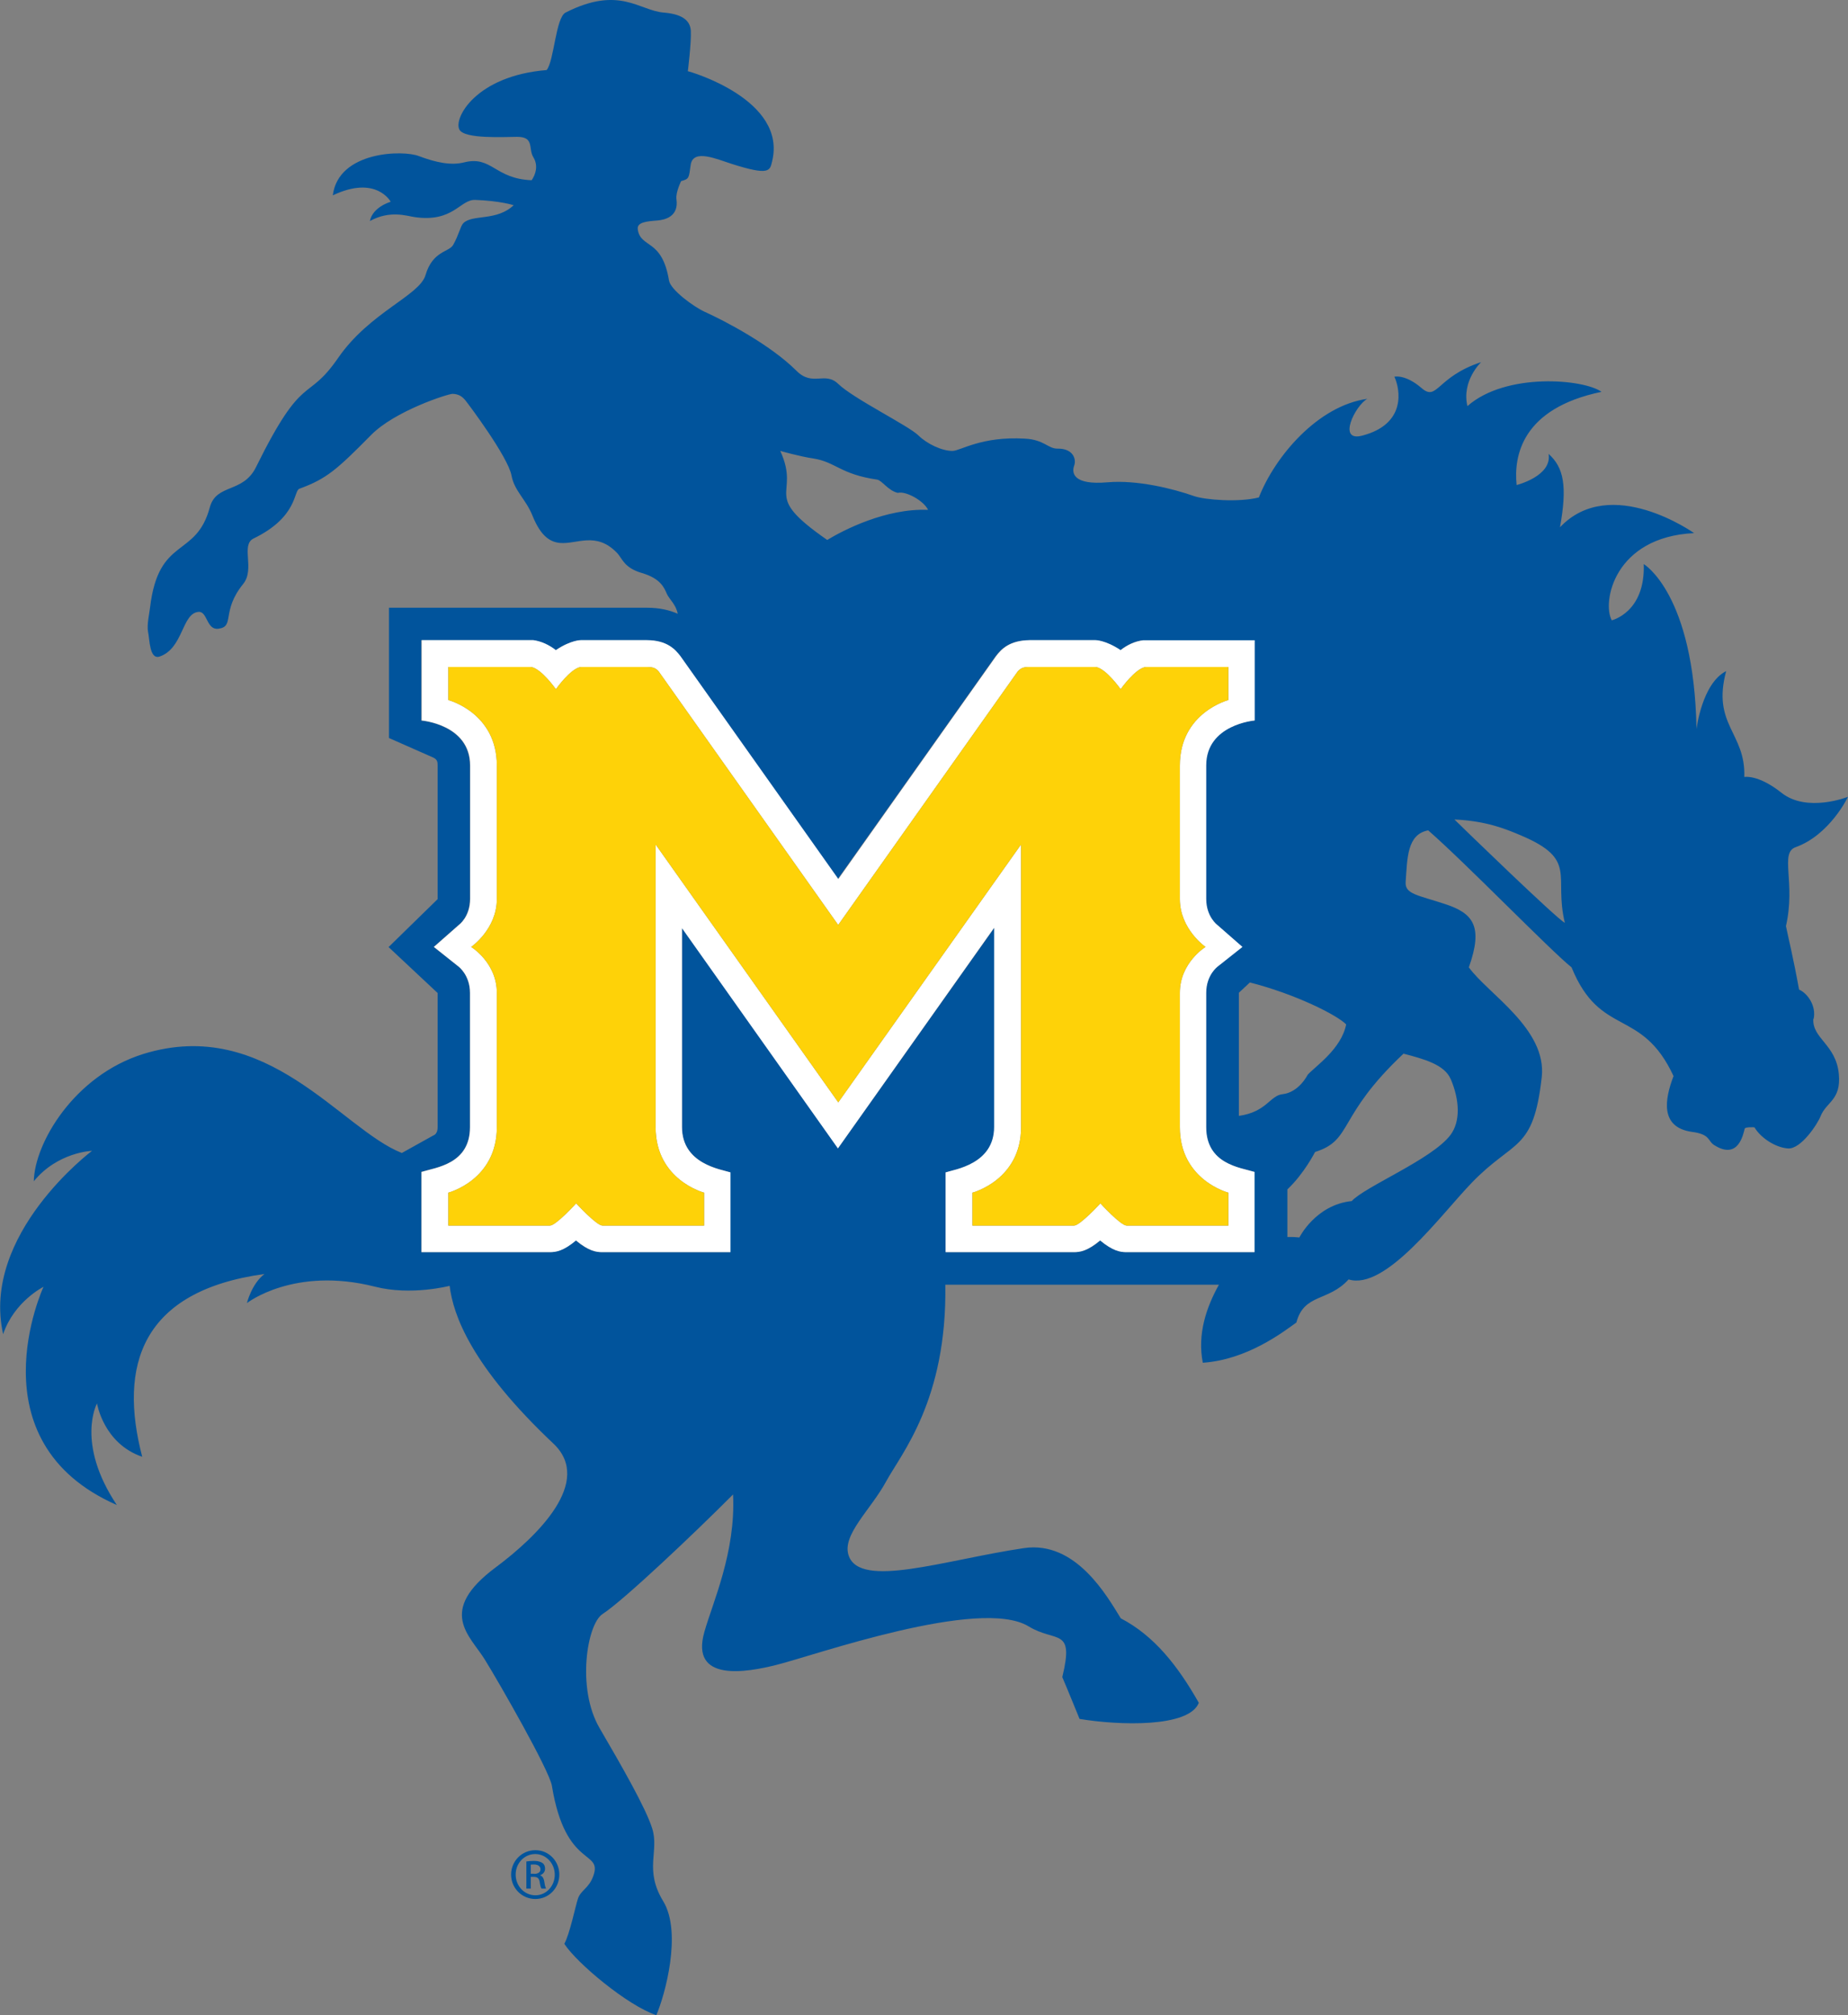 <?xml version="1.0" encoding="UTF-8"?>
<svg xmlns="http://www.w3.org/2000/svg" version="1.1" viewBox="0 0 129.55 141.22">
  <rect x="0" y="0" width="129.55" height="141.22" fill="#808080" stroke="none"/>
  <defs>
    <style>
      .cls-1 {
        fill: #fff;
      }

      .cls-2 {
        fill: #fed208;
      }

      .cls-3 {
        fill: #01549c;
      }
    </style>
  </defs>
  <!-- Generator: Adobe Illustrator 28.6.0, SVG Export Plug-In . SVG Version: 1.2.0 Build 709)  -->
  <g>
    <g id="Layer_1">
      <g>
        <path class="cls-3" d="M127.14,71.41c.2-.91-.42-1.8-1.02-2.06-.43-2.35-.74-3.57-.92-4.45.7-3.06-.46-5.13.68-5.53,2.4-.86,3.67-3.53,3.67-3.53,0,0-2.87,1.14-4.66-.28-1.65-1.31-2.61-1.11-2.61-1.11.11-3.1-2.29-3.65-1.27-7.42-1.7.86-2.08,4.06-2.08,4.06-.17-9.49-3.7-11.56-3.7-11.56.12,3.39-2.24,3.94-2.24,3.94-.69-1.25.15-5.84,5.77-6.11,0,0-5.85-4.16-9.4-.41.52-2.87.27-4.19-.8-5.14.26,1.56-2.24,2.18-2.24,2.18-.21-2.02.35-5.37,5.95-6.53-1.22-.89-6.69-1.39-9.4,1-.42-1.78.96-3.08.96-3.08-3.13,1.02-3.06,2.79-4.18,1.81-1.14-.98-1.9-.79-1.9-.79.41.88.86,3.32-2.26,4.13-1.76.46-.49-2.1.36-2.58-3.45.48-6.46,4.01-7.6,6.91-1.42.36-3.77.17-4.53-.09-1.5-.53-4.01-1.15-6.08-.97-2.41.21-2.52-.66-2.34-1.16.18-.49-.1-1.22-1.16-1.2-.67.01-.94-.63-2.29-.7-3.05-.18-4.53.86-5.08.86-.74,0-1.78-.49-2.38-1.08-.7-.69-4.54-2.57-5.62-3.61-.95-.92-1.79.22-2.94-.93-1.81-1.81-4.99-3.48-6.43-4.13-.75-.34-2.39-1.53-2.5-2.19-.49-2.98-2-2.23-2.19-3.59-.07-.5.62-.56,1.39-.62.43-.04,1.51-.22,1.32-1.5-.06-.47.33-1.26.33-1.26.57-.15.54-.21.67-1.14.17-1.15,1.84-.39,2.89-.06,2.61.83,2.66.48,2.81-.15,1.11-4.38-5.84-6.35-5.9-6.35,0,0,.25-2,.21-2.83-.04-.6-.42-1.16-1.91-1.28-1.71-.14-3.11-1.91-6.87,0-.7.36-.8,3.39-1.33,4.03-4.96.4-6.55,3.39-6.11,4.18.37.67,3.19.5,4.05.5,1.22,0,.76.83,1.13,1.43.37.6.14,1.24-.12,1.61-2.6-.1-2.79-1.74-4.74-1.25-.9.23-1.97.01-3.16-.44-1.1-.44-5.65-.36-6.04,2.75,3.05-1.45,4.06.45,4.06.45,0,0-1.26.35-1.46,1.35,1.39-.77,2.58-.36,3.11-.28,2.74.41,3.21-1.24,4.27-1.2,1.74.06,2.7.37,2.7.37-1.2,1.14-2.89.62-3.53,1.26-.21.22-.3.79-.71,1.52-.29.52-1.44.41-1.94,2.12-.42,1.44-3.92,2.6-6.13,5.81-2.22,3.21-2.41.87-5.75,7.64-.91,1.86-2.78,1.14-3.24,2.82-.97,3.61-3.59,1.98-4.19,7.02-.03.32-.24,1.21-.14,1.71.11.49.09,1.97.81,1.73,1.67-.57,1.55-3.04,2.73-3.13.63-.05.55,1.29,1.39,1.18,1.18-.15.17-1.2,1.74-3.14.84-1.04-.19-2.73.72-3.18,3.12-1.51,2.8-3.35,3.22-3.49,1.89-.69,2.62-1.33,5-3.74,1.67-1.72,5.45-2.92,5.74-2.91.44.02.66.18.89.45.22.27,3,3.97,3.24,5.28.2,1.08,1.01,1.66,1.47,2.81.59,1.47,1.26,1.85,1.94,1.91,1.17.1,2.5-.81,3.95.66.42.41.48,1.07,1.79,1.45,1.32.39,1.56,1.05,1.74,1.46.17.38.64.74.76,1.39-.57-.25-1.27-.42-2.13-.42h-18.11v9.13l3.06,1.35c.33.14.35.32.35.59v9.35l-3.44,3.36,3.44,3.22v9.4c0,.43-.21.55-.3.58l-2.21,1.23c-4.24-1.66-9.45-9.62-18.12-6.94-4.85,1.51-7.63,6.25-7.68,8.92,1.68-2.05,4.08-2.13,4.08-2.13,0,0-7.8,5.85-6.23,12.85.77-2.3,2.83-3.32,2.83-3.32,0,0-5.02,10.83,5.14,15.29-2.9-4.35-1.39-7.12-1.39-7.12,0,0,.45,2.81,3.17,3.74-1.67-6.38-.08-11.62,8.57-12.81-.91.7-1.23,2.04-1.23,2.04,0,0,3.3-2.59,8.98-1.15,2.53.65,5.23-.06,5.23-.06.25,2.03,1.49,5.6,7.29,11.07,2.78,2.65-1.11,6.46-4.06,8.66-4.14,3.08-1.81,4.77-.77,6.45,1.04,1.68,4.54,7.79,4.71,8.86.96,5.88,3.6,4.44,2.89,6.35-.3.82-.86.97-1.06,1.54-.19.58-.58,2.5-.96,3.18.86,1.34,4.43,4.33,6.45,5,.59-1.35,1.83-5.78.48-7.99-1.35-2.22-.26-3.49-.77-5.1-.46-1.45-2.12-4.34-3.69-7.03-1.62-2.78-.88-7.28.21-7.99,1.46-.94,6.46-5.68,9.15-8.38.2,4.04-1.44,7.6-2.01,9.63-1.02,3.56,2.97,2.84,5.07,2.31,2.58-.64,14.23-4.77,17.65-2.7,1.93,1.18,3.23.03,2.37,3.56.29.67,1.21,2.93,1.21,2.93,2.76.46,7.68.62,8.36-1.13-1.46-2.57-3.11-4.69-5.47-5.92-.94-1.51-3.13-5.46-6.79-4.92-5.58.83-11.5,2.88-12.29.51-.48-1.44,1.54-3.18,2.63-5.18,1.05-1.94,4.28-5.69,4.15-13.79h19.18c-.89,1.6-1.52,3.47-1.13,5.47,3.09-.21,5.59-2.12,6.56-2.82.54-2.05,2.25-1.45,3.66-3.02,2.58.8,6.43-4.48,8.61-6.75,2.99-3.11,4.34-2.16,4.93-7.42.38-3.38-3.77-5.84-5.11-7.7,1.03-2.89.29-3.79-1.65-4.43s-2.84-.7-2.78-1.55c.12-1.67.09-3.34,1.58-3.62,2.61,2.27,8.61,8.46,10.05,9.6,2.02,4.95,4.9,2.78,7.15,7.62-.62,1.62-.97,3.59,1.29,3.91,1.31.17,1.1.64,1.55.92,1.69,1.08,2.04-.72,2.15-1.15.03-.11.62-.11.69-.08.4.69,1.42,1.4,2.33,1.47.92.08,2.1-1.74,2.29-2.24.41-1.04,1.45-1.13,1.29-2.95-.19-2.11-1.88-2.5-1.79-3.9M57.02,32.13c1.57.25,1.88,1.1,4.46,1.48.34.04.78.78,1.46.93.55-.15,1.82.55,2.12,1.19-2.96-.12-5.95,1.43-7.07,2.11-4.74-3.29-1.82-3.01-3.29-6.24,0,0,1.36.39,2.32.53M87.97,87.75h-8.98c-.45,0-.96-.08-1.85-.82-.89.74-1.4.82-1.85.82h-8.98v-5.59c.64-.21,3.4-.58,3.4-3.19v-13.96l-10.96,15.45-10.95-15.45v13.96c0,2.61,2.75,2.97,3.39,3.19v5.59h-8.98c-.44,0-.95-.08-1.85-.82-.89.74-1.4.82-1.85.82h-8.98v-5.63c1.02-.31,3.41-.54,3.41-3.14v-9.4c0-1.26-.81-1.85-.81-1.85l-1.73-1.37,1.75-1.54s.79-.56.79-1.83v-9.35c0-2.87-3.41-3.14-3.41-3.14v-5.63h7.83c.57.07,1.1.33,1.58.7,1.07-.71,1.77-.7,1.77-.7h4.61c1.42,0,1.99.63,2.35,1.11l11.06,15.62,11.07-15.62c.36-.47.93-1.1,2.35-1.11h4.61s.7-.01,1.77.7c.47-.36,1-.63,1.57-.69h7.83s0,5.62,0,5.62c0,0-3.41.27-3.41,3.14v9.35c0,1.26.79,1.83.79,1.83l1.76,1.54-1.73,1.37s-.81.59-.81,1.85v9.4c0,2.6,2.39,2.84,3.4,3.14v5.63ZM86.85,78.2v-8.63s.77-.72.77-.72c3.18.81,6.11,2.28,6.75,2.94-.34,1.73-2.17,2.94-2.7,3.53,0,0-.6,1.23-1.76,1.36-.88.09-1.12,1.25-3.06,1.52M101.7,75.62c.62,1.46.7,2.96-.02,3.92-1.28,1.7-5.99,3.61-6.92,4.63-2.53.26-3.67,2.55-3.67,2.55-.2-.02-.46-.04-.84-.03v-3.34c1.18-1.11,1.94-2.62,1.94-2.62,2.68-.84,1.5-2.47,6.2-6.89,1.41.37,2.88.76,3.31,1.79M101.96,57.43c2.22.1,3.56.65,4.65,1.11,4.04,1.71,2.29,2.82,3.09,6.13-.53-.24-7.1-6.61-7.74-7.24M37.84,131.43h0c.2-.08.37-.22.37-.47,0-.18-.06-.32-.18-.4-.11-.08-.3-.15-.59-.15-.22,0-.39.02-.54.04v1.9h.31v-.82h.21c.24,0,.37.09.41.34.04.25.08.42.13.48h.32c-.03-.06-.08-.18-.12-.47-.04-.28-.16-.43-.32-.46M37.43,131.31h-.22v-.64c.05,0,.12-.01.22-.01.34,0,.46.17.46.34,0,.23-.21.32-.46.32M37.53,129.66h0c-.94,0-1.7.76-1.7,1.71s.76,1.71,1.7,1.71,1.68-.76,1.68-1.71-.74-1.71-1.67-1.71M37.53,132.82c-.76,0-1.38-.64-1.38-1.45s.62-1.44,1.37-1.44h0c.75,0,1.37.64,1.37,1.45s-.62,1.45-1.37,1.44"/>
        <path class="cls-1" d="M47.81,65.02v13.96c0,2.61,2.75,2.97,3.4,3.18v5.59h-8.98c-.44,0-.96-.08-1.85-.82-.88.74-1.4.82-1.84.82h-8.99v-5.62c1.02-.32,3.4-.55,3.4-3.14v-9.41c0-1.26-.81-1.85-.81-1.85l-1.72-1.37,1.75-1.54s.79-.56.79-1.83v-9.35c0-2.87-3.4-3.15-3.4-3.15v-5.63h7.83c.57.08,1.1.33,1.58.7,1.07-.72,1.76-.7,1.76-.7h4.62c1.41.01,1.98.64,2.35,1.12l11.07,15.62,11.06-15.62c.37-.48.93-1.1,2.36-1.12h4.61s.69-.01,1.76.7c.47-.37,1.01-.62,1.58-.69h7.82s0,5.62,0,5.62c0,0-3.4.28-3.4,3.15v9.35c0,1.26.78,1.83.78,1.83l1.76,1.54-1.73,1.37s-.81.58-.81,1.85v9.41c0,2.59,2.38,2.83,3.39,3.14v5.62h-8.98c-.44,0-.95-.08-1.85-.82-.89.74-1.4.82-1.85.82h-8.98v-5.59c.64-.21,3.4-.58,3.4-3.18v-13.96l-10.95,15.46-10.95-15.46ZM58.76,77.26l12.82-18.08v19.81c0,3.71-3.41,4.59-3.41,4.59v2.31h7.12c.42,0,1.85-1.56,1.85-1.56,0,0,1.42,1.56,1.85,1.56h7.12v-2.31s-3.4-.88-3.4-4.59v-9.41c0-2.12,1.8-3.22,1.8-3.22,0,0-1.8-1.24-1.8-3.36v-9.35c0-3.71,3.4-4.59,3.4-4.59v-2.32h-5.78c-.73.08-1.77,1.56-1.77,1.56,0,0-1.04-1.48-1.76-1.56h-4.62c-.39,0-.6.05-.84.32l-12.58,17.76-12.58-17.76c-.24-.28-.45-.31-.83-.32h-4.62c-.72.08-1.76,1.56-1.76,1.56,0,0-1.04-1.48-1.76-1.56h-5.78v2.32s3.4.88,3.4,4.59v9.35c0,2.12-1.8,3.36-1.8,3.36,0,0,1.8,1.1,1.8,3.22v9.41c0,3.71-3.4,4.59-3.4,4.59v2.31h7.12c.42,0,1.84-1.56,1.84-1.56,0,0,1.43,1.56,1.85,1.56h7.12v-2.31s-3.4-.88-3.4-4.59v-19.81l12.81,18.08Z"/>
        <path class="cls-2" d="M58.76,77.26l12.82-18.08v19.81c0,3.71-3.41,4.59-3.41,4.59v2.31h7.12c.42,0,1.85-1.56,1.85-1.56,0,0,1.42,1.56,1.85,1.56h7.12v-2.31s-3.4-.88-3.4-4.59v-9.41c0-2.12,1.8-3.22,1.8-3.22,0,0-1.8-1.24-1.8-3.36v-9.35c0-3.71,3.4-4.59,3.4-4.59v-2.32h-5.78c-.73.08-1.77,1.56-1.77,1.56,0,0-1.04-1.48-1.76-1.56h-4.62c-.39,0-.6.05-.84.32l-12.58,17.76-12.58-17.76c-.24-.28-.45-.31-.83-.32h-4.62c-.72.08-1.76,1.56-1.76,1.56,0,0-1.04-1.48-1.76-1.56h-5.78v2.32s3.4.88,3.4,4.59v9.35c0,2.12-1.8,3.36-1.8,3.36,0,0,1.8,1.1,1.8,3.22v9.41c0,3.71-3.4,4.59-3.4,4.59v2.31h7.12c.42,0,1.84-1.56,1.84-1.56,0,0,1.43,1.56,1.85,1.56h7.12v-2.31s-3.4-.88-3.4-4.59v-19.81l12.81,18.08Z"/>
      </g>
    </g>
  </g>
</svg>